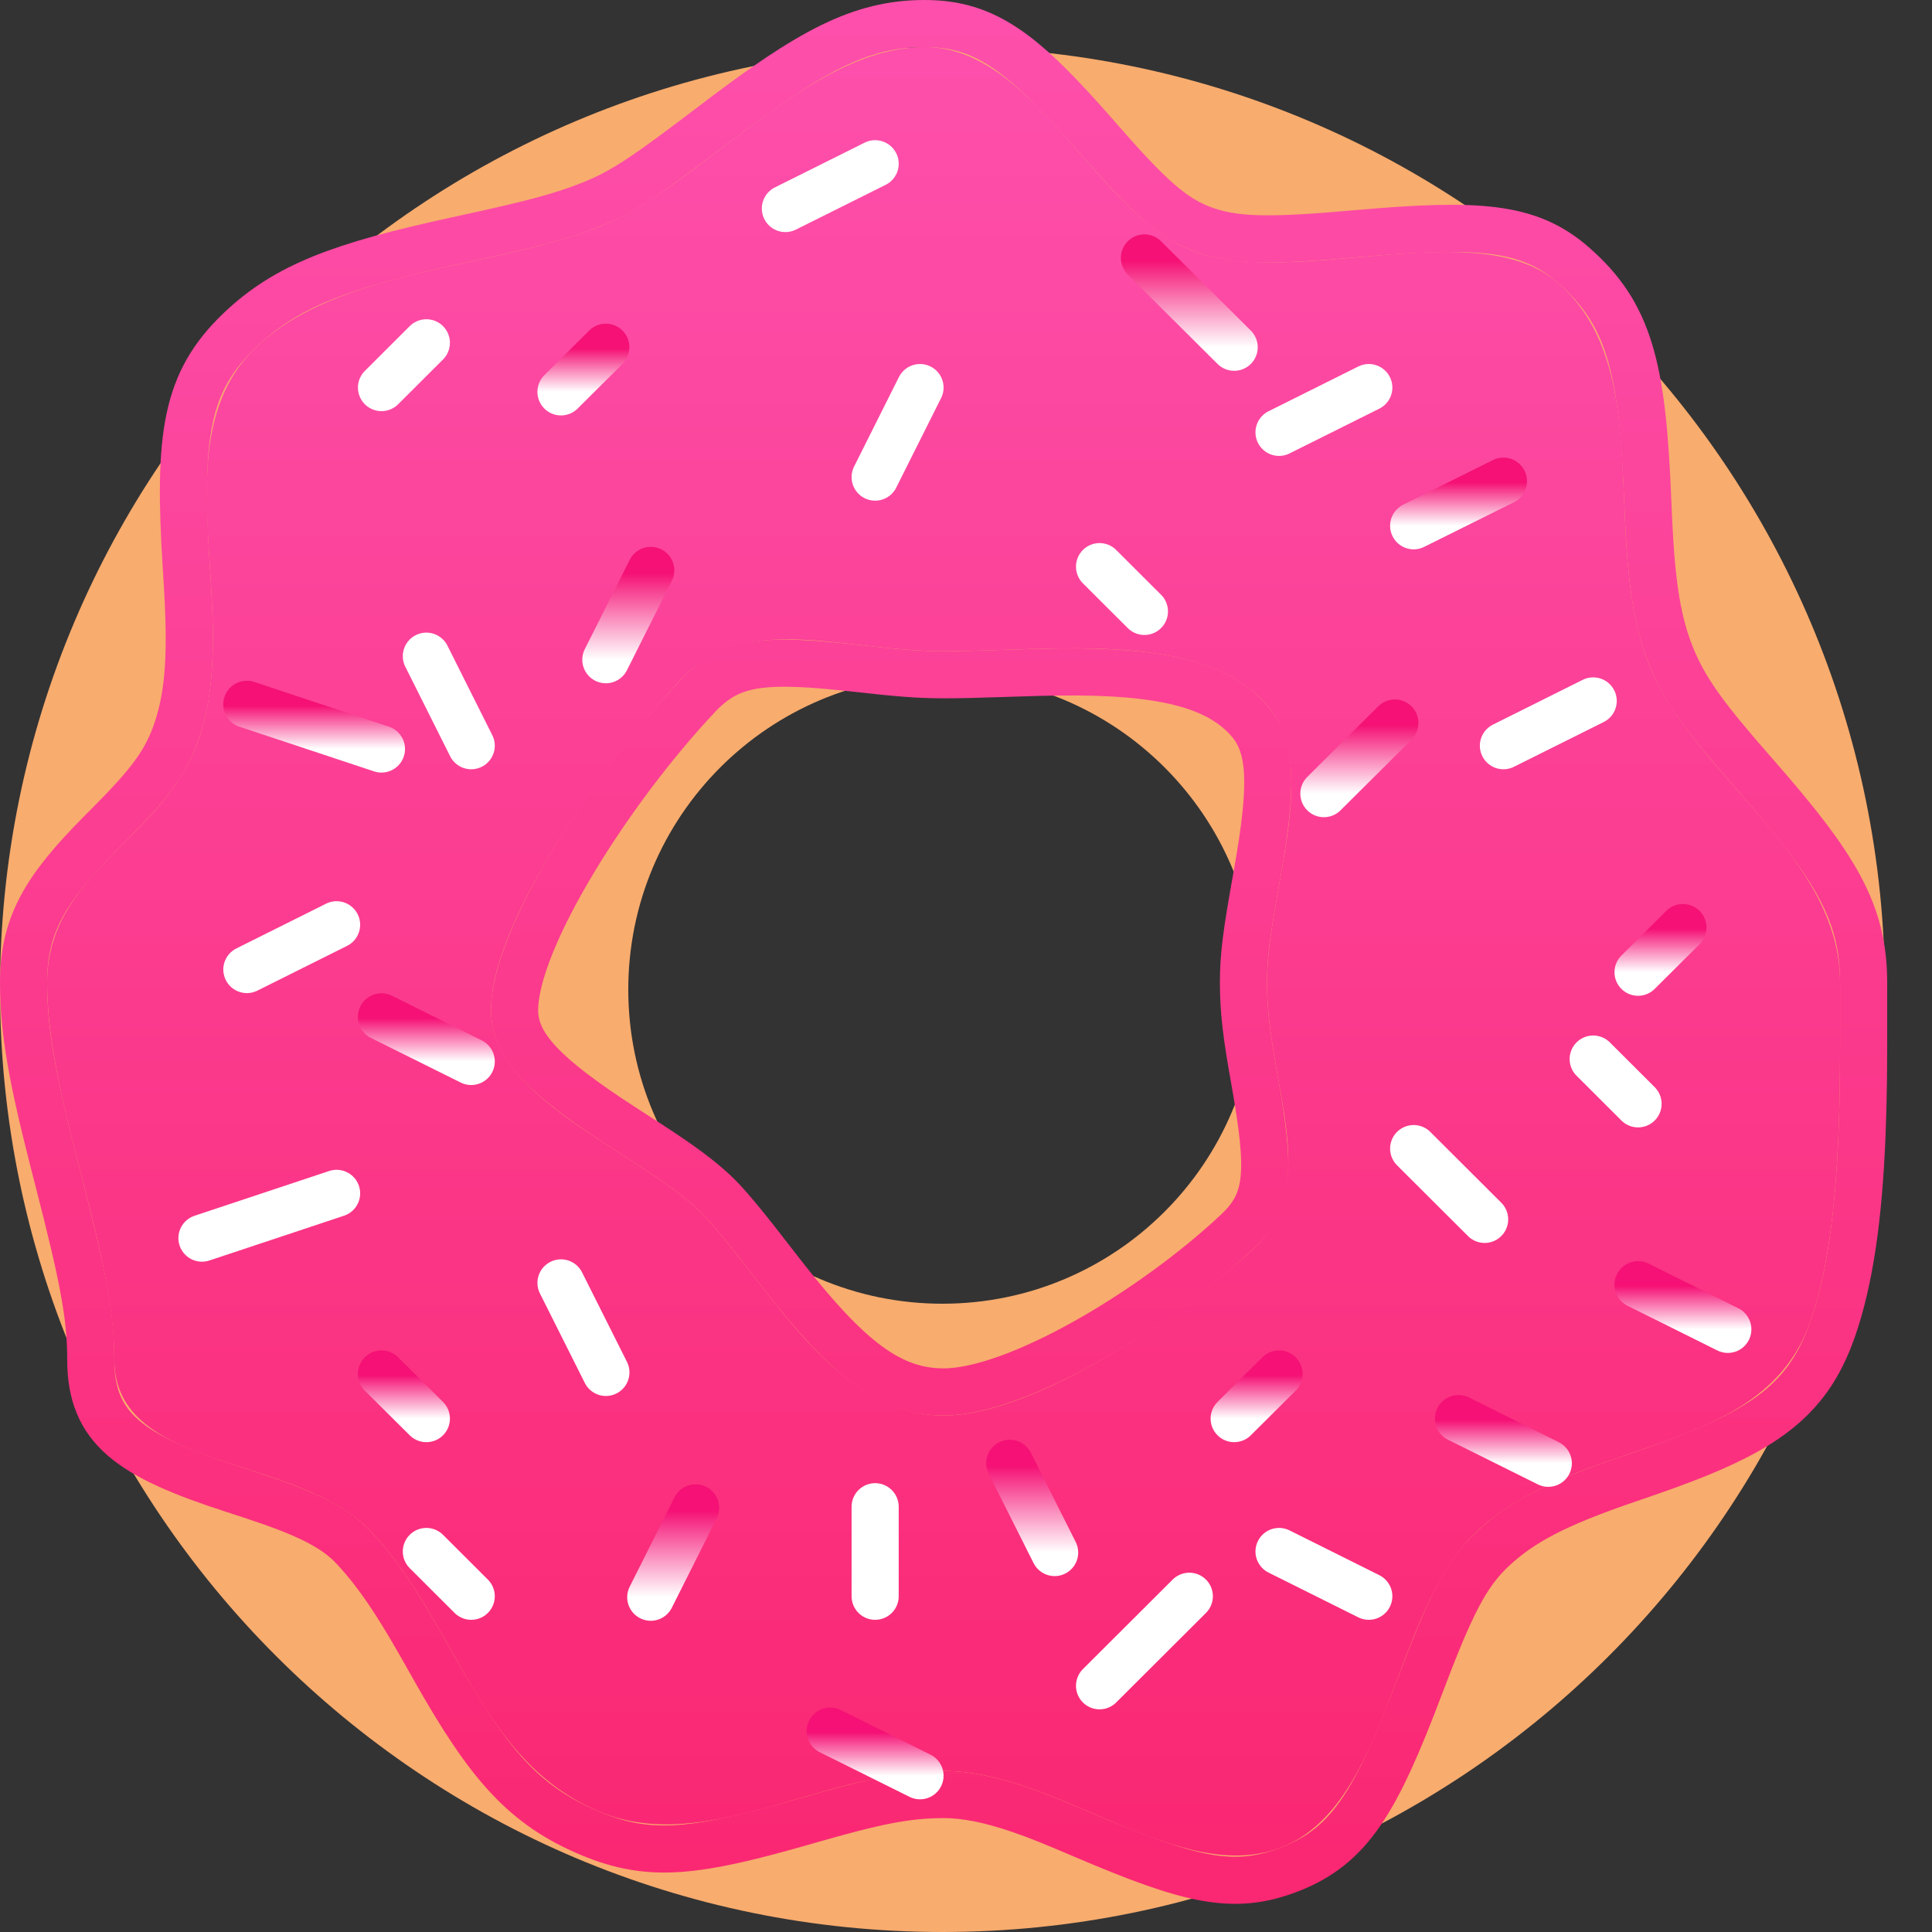 <?xml version="1.0" encoding="UTF-8"?>
<svg width="41px" height="41px" viewBox="0 0 41 41" version="1.1" xmlns="http://www.w3.org/2000/svg" xmlns:xlink="http://www.w3.org/1999/xlink">
    <rect x="0" y="0" width="41" height="41" fill="#333333" stroke="none"/>
    <!-- Generator: Sketch 44.1 (41455) - http://www.bohemiancoding.com/sketch -->
    <title>icon-donuts</title>
    <desc>Created with Sketch.</desc>
    <defs>
        <linearGradient x1="50%" y1="0%" x2="50%" y2="100%" id="linearGradient-1">
            <stop stop-color="#FD4FAB" offset="0%"></stop>
            <stop stop-color="#FA2772" offset="100%"></stop>
        </linearGradient>
        <path d="M20.025,36.583 C17.44,36.583 14.974,38.383 12.727,37.448 C10.168,36.383 9.741,33.529 7.891,31.521 C6.339,29.837 2.426,30.256 2.426,27.848 C2.426,25.44 1,22.364 1,19.852 C1,17.539 3.433,16.823 4.187,14.772 C5.202,12.009 3.35,8.357 5.438,6.366 C7.192,4.693 10.436,4.713 12.727,3.805 C14.893,2.946 17.151,0 19.623,0 C21.973,0 23.26,3.549 25.337,4.329 C27.481,5.134 31.361,3.522 33.057,4.998 C35.212,6.875 33.901,10.539 35.04,13.207 C36.02,15.503 39.049,17.197 39.049,19.852 C39.049,22.061 39.108,25.075 38.417,27.048 C37.4,29.952 33.508,29.453 31.318,31.521 C29.558,33.183 29.487,37.306 27.195,38.203 C25.049,39.042 22.467,36.583 20.025,36.583 Z M20.024,29.039 C22.039,29.039 25.238,26.78 26.599,25.501 C28.078,24.111 26.888,22.043 26.888,19.852 C26.888,17.941 28.048,15.303 26.888,13.966 C25.492,12.358 22.318,12.819 20.024,12.819 C17.839,12.819 15.825,11.956 14.437,13.432 C13.156,14.796 10.42,18.42 10.42,20.44 C10.42,22.398 13.796,23.519 15.009,24.868 C16.402,26.419 17.778,29.039 20.024,29.039 Z" id="path-2"></path>
        <linearGradient x1="50%" y1="0%" x2="50%" y2="96.959%" id="linearGradient-3">
            <stop stop-color="#FFFFFF" offset="0%"></stop>
            <stop stop-color="#F51175" offset="100%"></stop>
        </linearGradient>
    </defs>
    <g id="wall" stroke="none" stroke-width="1" fill="none" fill-rule="evenodd">
        <g id="calories-burned-copy" transform="translate(-32, -398)">
            <g id="Donuts" transform="translate(32, 399)">
                <g>
                    <path d="M20,40 C8.954,40 0,31.046 0,20 C0,8.954 8.954,0 20,0 C31.046,0 40,8.954 40,20 C40,31.046 31.046,40 20,40 Z M20,26.667 C23.682,26.667 26.667,23.682 26.667,20 C26.667,16.318 23.682,13.333 20,13.333 C16.318,13.333 13.333,16.318 13.333,20 C13.333,23.682 16.318,26.667 20,26.667 Z" id="Combined-Shape" fill="#F8AC6E"></path>
                    <g id="Combined-Shape">
                        <use fill="url(#linearGradient-1)" fill-rule="evenodd" xlink:href="#path-2"></use>
                        <path stroke="url(#linearGradient-1)" stroke-width="1" d="M20.025,37.083 C19.228,37.083 18.543,37.228 17.148,37.631 C14.774,38.316 13.807,38.439 12.535,37.91 C11.106,37.315 10.36,36.429 9.222,34.417 C9.07,34.147 8.991,34.008 8.917,33.878 C8.39,32.956 8.005,32.383 7.523,31.86 C7.104,31.405 6.499,31.114 5.314,30.726 C5.226,30.697 5.132,30.667 4.949,30.607 C2.76,29.897 1.926,29.321 1.926,27.848 C1.926,26.906 1.758,26.068 1.229,24.014 C1.184,23.839 1.184,23.839 1.139,23.663 C0.689,21.902 0.5,20.888 0.5,19.852 C0.5,18.618 0.967,17.857 2.146,16.668 C2.248,16.566 2.248,16.566 2.349,16.464 C3.141,15.666 3.49,15.217 3.717,14.6 C3.996,13.841 4.059,12.996 3.992,11.69 C3.983,11.506 3.974,11.351 3.953,11.029 C3.778,8.245 3.935,7.108 5.093,6.004 C6.085,5.059 7.245,4.638 9.649,4.111 C9.793,4.08 9.793,4.08 9.937,4.048 C11.288,3.754 11.897,3.596 12.543,3.34 C13.221,3.071 13.705,2.741 15.175,1.621 C17.189,0.086 18.258,-0.5 19.623,-0.5 C20.929,-0.5 21.724,0.126 23.282,1.911 C23.312,1.946 23.312,1.946 23.343,1.981 C24.37,3.157 24.877,3.623 25.513,3.861 C26.198,4.118 26.955,4.121 28.789,3.959 L28.823,3.956 C31.388,3.731 32.448,3.805 33.385,4.621 C34.584,5.665 34.851,6.801 34.965,9.558 C34.976,9.818 34.98,9.925 34.987,10.064 C35.052,11.432 35.179,12.258 35.5,13.011 C35.79,13.69 36.209,14.253 37.17,15.352 C37.22,15.409 37.22,15.409 37.27,15.466 C38.956,17.393 39.549,18.365 39.549,19.852 C39.549,19.986 39.549,20.096 39.549,20.348 C39.552,21.652 39.546,22.288 39.515,23.068 C39.446,24.801 39.259,26.156 38.889,27.213 C38.334,28.799 37.33,29.436 34.886,30.276 C34.64,30.36 34.521,30.401 34.396,30.444 C33.048,30.914 32.293,31.288 31.662,31.885 C31.105,32.41 30.774,33.082 30.136,34.77 L30.133,34.777 C29.203,37.237 28.649,38.17 27.377,38.668 C26.181,39.136 25.254,38.908 22.989,37.94 C22.354,37.669 22.028,37.536 21.659,37.409 C21.032,37.193 20.507,37.083 20.025,37.083 Z M20.024,28.539 C21.57,28.539 24.46,26.825 26.257,25.137 C26.937,24.497 26.97,23.873 26.622,21.916 C26.453,20.97 26.388,20.458 26.388,19.852 C26.388,19.282 26.452,18.812 26.653,17.686 C26.668,17.604 26.668,17.604 26.682,17.523 C27.008,15.684 26.996,14.853 26.51,14.294 C25.831,13.511 24.593,13.237 22.5,13.26 C22.182,13.263 21.907,13.271 21.367,13.289 C20.647,13.313 20.378,13.319 20.024,13.319 C19.506,13.319 19.07,13.284 18.247,13.191 C16.184,12.958 15.5,13.032 14.802,13.775 C12.936,15.76 10.92,18.934 10.92,20.44 C10.92,21.202 11.567,21.85 13.2,22.909 C13.273,22.956 13.637,23.191 13.739,23.257 C13.947,23.392 14.112,23.502 14.266,23.608 C14.757,23.946 15.112,24.235 15.381,24.534 C15.423,24.581 15.423,24.581 15.465,24.629 C15.642,24.831 15.824,25.054 16.05,25.341 C16.155,25.476 16.545,25.979 16.631,26.088 C17.99,27.823 18.883,28.539 20.024,28.539 Z"></path>
                    </g>
                    <g id="Group-2" transform="translate(3.81, 2)" stroke="#FFFFFF" stroke-linecap="round">
                        <path d="M26.19,21.375 L27.696,22.877" id="Line"></path>
                        <path d="M15.714,5.225 L14.762,7.125" id="Line-Copy"></path>
                        <path d="M5.238,10.925 L6.19,12.825" id="Line-Copy-2"></path>
                        <path d="M0.476,23.275 L3.333,22.325" id="Line-Copy-3"></path>
                        <path d="M14.762,30.875 L14.762,28.975" id="Line-Copy-4"></path>
                        <path d="M9.048,26.125 L8.095,24.225" id="Line-Copy-10"></path>
                        <path d="M23.333,6.175 L25.238,5.225" id="Line-Copy-11"></path>
                        <path d="M30,19.475 L30.952,20.425" id="Line-Copy-12"></path>
                        <path d="M1.429,17.575 L3.333,16.625" id="Line-Copy-13"></path>
                        <path d="M12.857,1.425 L14.762,0.475" id="Line-Copy-14"></path>
                        <path d="M19.524,32.775 L21.429,30.875" id="Line-Copy-15"></path>
                        <path d="M25.238,30.875 L23.333,29.925" id="Line-Copy-5"></path>
                        <path d="M30,11.875 L28.095,12.825" id="Line-Copy-6"></path>
                        <path d="M5.238,4.275 L4.286,5.225" id="Line-Copy-7"></path>
                        <path d="M19.524,9.025 L20.476,9.975" id="Line-Copy-8"></path>
                        <path d="M5.238,29.925 L6.19,30.875" id="Line-Copy-9"></path>
                    </g>
                    <g id="Group-2-Copy" transform="translate(20.952, 20.579) scale(1, -1) translate(-20.952, -20.579) translate(4.762, 4)" stroke="url(#linearGradient-3)" stroke-linecap="round">
                        <path d="M23.333,21.316 L24.839,22.814" id="Line"></path>
                        <path d="M17.619,5.211 L16.667,7.105" id="Line-Copy"></path>
                        <path d="M9.048,4.263 L10,6.158" id="Line-Copy-2"></path>
                        <path d="M0.476,23.211 L3.333,22.263" id="Line-Copy-3"></path>
                        <path d="M17.619,30.789 L17.619,28.895" id="Line-Copy-4"></path>
                        <path d="M9.048,26.053 L8.095,24.158" id="Line-Copy-10"></path>
                        <path d="M26.19,8.053 L28.095,7.105" id="Line-Copy-11"></path>
                        <path d="M30,17.526 L30.952,18.474" id="Line-Copy-12"></path>
                        <path d="M3.333,16.579 L5.238,15.632" id="Line-Copy-13"></path>
                        <path d="M12.857,1.421 L14.762,0.474" id="Line-Copy-14"></path>
                        <path d="M19.524,32.684 L21.429,30.789" id="Line-Copy-15"></path>
                        <path d="M27.143,27.947 L25.238,27" id="Line-Copy-5"></path>
                        <path d="M31.905,9.947 L30,10.895" id="Line-Copy-6"></path>
                        <path d="M4.286,8.053 L3.333,9" id="Line-Copy-7"></path>
                        <path d="M21.429,8.053 L22.381,9" id="Line-Copy-8"></path>
                        <path d="M7.143,29.842 L8.095,30.789" id="Line-Copy-9"></path>
                    </g>
                </g>
            </g>
        </g>
    </g>
</svg>